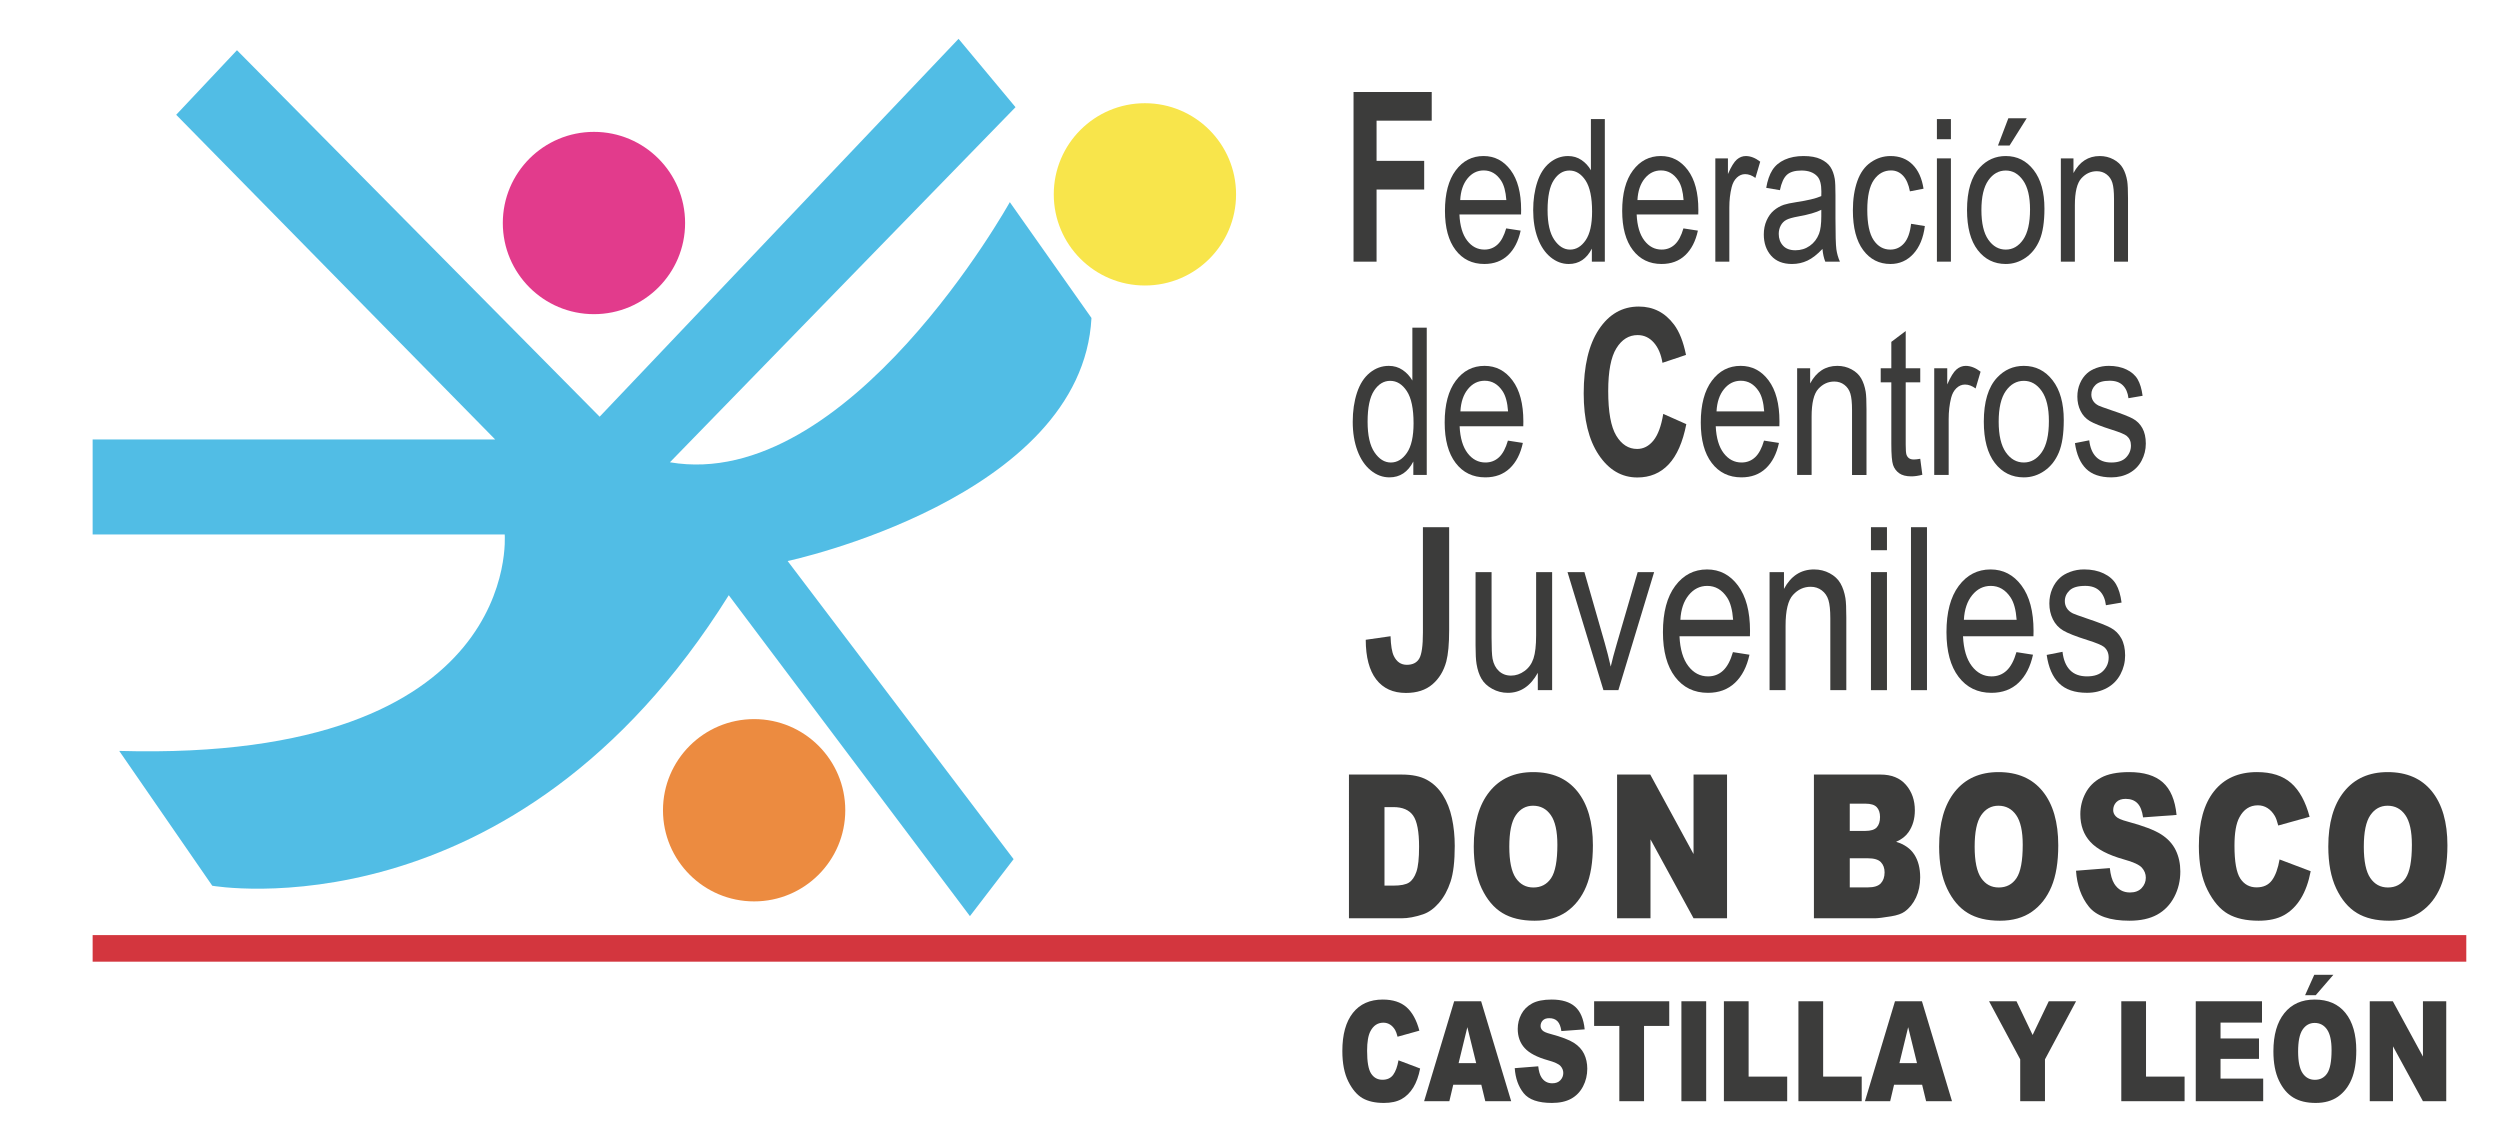 <?xml version="1.0" encoding="utf-8"?>
<!-- Generator: Adobe Illustrator 16.0.0, SVG Export Plug-In . SVG Version: 6.00 Build 0)  -->
<!DOCTYPE svg PUBLIC "-//W3C//DTD SVG 1.1//EN" "http://www.w3.org/Graphics/SVG/1.1/DTD/svg11.dtd">
<svg version="1.1" id="Capa_1" xmlns="http://www.w3.org/2000/svg" xmlns:xlink="http://www.w3.org/1999/xlink" x="0px" y="0px"
	 width="358px" height="164px" viewBox="0 0 358 164" enable-background="new 0 0 358 164" xml:space="preserve">
<path fill="#51BDE5" d="M25.23,16.437l45.684,46.499H13.266v13.597h59.008c0,0,2.719,32.631-55.201,30.999l13.324,19.307
	c0,0,43.236,7.614,73.963-41.604l34.534,45.955l6.254-8.157l-32.357-42.692c0,0,42.147-8.975,43.508-34.807l-11.693-16.587
	c0,0-23.113,41.605-48.674,37.253l49.49-50.85l-8.158-9.789L85.87,59.672L33.933,7.191L25.23,16.437z"/>
<circle fill="#E23B8C" cx="85.054" cy="31.936" r="13.052"/>
<circle fill="#EC8B40" cx="107.991" cy="116.028" r="13.052"/>
<circle fill="#F8E54B" cx="163.952" cy="27.832" r="13.052"/>
<rect x="13.266" y="133.906" fill="#D3363E" width="339.907" height="3.807"/>
<path fill="#3C3C3B" d="M193.171,110.916h7.558c1.49,0,2.693,0.253,3.611,0.759c0.917,0.505,1.675,1.23,2.273,2.176
	c0.6,0.945,1.033,2.045,1.303,3.299s0.404,2.583,0.404,3.986c0,2.199-0.199,3.905-0.601,5.117c-0.4,1.212-0.956,2.228-1.667,3.047
	c-0.712,0.818-1.476,1.363-2.291,1.635c-1.116,0.375-2.127,0.562-3.033,0.562h-7.558V110.916z M198.258,115.577v11.244h1.247
	c1.063,0,1.819-0.147,2.269-0.441c0.449-0.295,0.801-0.811,1.056-1.545s0.382-1.926,0.382-3.572c0-2.181-0.285-3.674-0.854-4.479
	s-1.512-1.207-2.83-1.207H198.258z"/>
<path fill="#3C3C3B" d="M211.043,121.22c0-3.359,0.749-5.975,2.246-7.847c1.498-1.872,3.583-2.808,6.256-2.808
	c2.74,0,4.852,0.92,6.334,2.758c1.482,1.84,2.224,4.416,2.224,7.729c0,2.405-0.323,4.378-0.972,5.917
	c-0.647,1.54-1.583,2.737-2.808,3.594c-1.224,0.856-2.749,1.284-4.576,1.284c-1.856,0-3.394-0.369-4.61-1.108
	s-2.203-1.909-2.959-3.51S211.043,123.626,211.043,121.22z M216.131,121.248c0,2.078,0.309,3.571,0.927,4.479
	c0.617,0.907,1.458,1.361,2.521,1.361c1.094,0,1.939-0.444,2.539-1.333c0.599-0.889,0.898-2.485,0.898-4.787
	c0-1.938-0.313-3.354-0.938-4.246c-0.625-0.895-1.473-1.342-2.544-1.342c-1.025,0-1.849,0.455-2.471,1.362
	C216.441,117.649,216.131,119.151,216.131,121.248z"/>
<path fill="#3C3C3B" d="M231.566,110.916h4.75l6.199,11.386v-11.386h4.796v20.58h-4.796l-6.165-11.3v11.3h-4.784V110.916z"/>
<path fill="#3C3C3B" d="M259.754,110.916h9.523c1.587,0,2.805,0.491,3.655,1.474c0.85,0.983,1.274,2.2,1.274,3.65
	c0,1.217-0.303,2.26-0.91,3.131c-0.404,0.58-0.995,1.039-1.773,1.375c1.183,0.356,2.053,0.967,2.61,1.832
	c0.558,0.866,0.837,1.954,0.837,3.264c0,1.067-0.198,2.027-0.596,2.879c-0.396,0.852-0.939,1.525-1.628,2.021
	c-0.427,0.309-1.071,0.533-1.932,0.674c-1.146,0.188-1.905,0.28-2.28,0.28h-8.781V110.916z M264.886,118.988h2.212
	c0.794,0,1.346-0.171,1.657-0.513c0.311-0.342,0.466-0.835,0.466-1.48c0-0.6-0.155-1.067-0.466-1.404
	c-0.312-0.337-0.853-0.506-1.623-0.506h-2.246V118.988z M264.886,127.074h2.595c0.875,0,1.493-0.194,1.853-0.583
	c0.359-0.388,0.539-0.91,0.539-1.564c0-0.609-0.178-1.098-0.533-1.467c-0.356-0.37-0.979-0.555-1.87-0.555h-2.583V127.074z"/>
<path fill="#3C3C3B" d="M277.683,121.22c0-3.359,0.749-5.975,2.246-7.847s3.583-2.808,6.255-2.808c2.74,0,4.852,0.92,6.334,2.758
	c1.482,1.84,2.225,4.416,2.225,7.729c0,2.405-0.324,4.378-0.973,5.917c-0.646,1.54-1.582,2.737-2.807,3.594s-2.75,1.284-4.576,1.284
	c-1.857,0-3.395-0.369-4.611-1.108c-1.216-0.739-2.202-1.909-2.959-3.51C278.061,125.628,277.683,123.626,277.683,121.22z
	 M282.77,121.248c0,2.078,0.309,3.571,0.928,4.479c0.617,0.907,1.457,1.361,2.521,1.361c1.093,0,1.938-0.444,2.538-1.333
	s0.898-2.485,0.898-4.787c0-1.938-0.313-3.354-0.938-4.246c-0.625-0.895-1.473-1.342-2.544-1.342c-1.026,0-1.849,0.455-2.471,1.362
	S282.77,119.151,282.77,121.248z"/>
<path fill="#3C3C3B" d="M297.285,124.688l4.84-0.379c0.105,0.982,0.318,1.731,0.641,2.246c0.523,0.833,1.272,1.249,2.246,1.249
	c0.726,0,1.285-0.213,1.679-0.639c0.393-0.426,0.589-0.919,0.589-1.48c0-0.533-0.187-1.011-0.561-1.432
	c-0.375-0.422-1.243-0.819-2.605-1.193c-2.231-0.627-3.822-1.461-4.773-2.499c-0.959-1.039-1.438-2.363-1.438-3.973
	c0-1.058,0.245-2.057,0.735-2.997c0.491-0.941,1.228-1.68,2.213-2.219c0.984-0.537,2.334-0.807,4.048-0.807
	c2.104,0,3.709,0.489,4.813,1.467c1.104,0.979,1.762,2.534,1.971,4.668l-4.795,0.351c-0.127-0.927-0.395-1.601-0.803-2.021
	s-0.972-0.632-1.69-0.632c-0.591,0-1.037,0.157-1.337,0.471c-0.299,0.313-0.449,0.695-0.449,1.145c0,0.327,0.124,0.622,0.371,0.884
	c0.24,0.271,0.809,0.524,1.707,0.758c2.224,0.599,3.816,1.206,4.778,1.818s1.662,1.374,2.101,2.281
	c0.438,0.907,0.656,1.923,0.656,3.046c0,1.32-0.291,2.537-0.875,3.65s-1.4,1.958-2.449,2.533c-1.048,0.576-2.369,0.863-3.964,0.863
	c-2.8,0-4.739-0.674-5.817-2.021S297.427,126.765,297.285,124.688z"/>
<path fill="#3C3C3B" d="M326.434,123.073l4.457,1.685c-0.299,1.563-0.77,2.868-1.414,3.917c-0.645,1.048-1.443,1.839-2.398,2.372
	c-0.953,0.533-2.168,0.8-3.645,0.8c-1.789,0-3.251-0.324-4.385-0.975c-1.135-0.65-2.113-1.793-2.938-3.43
	c-0.823-1.637-1.234-3.732-1.234-6.285c0-3.404,0.724-6.021,2.173-7.85c1.448-1.828,3.498-2.742,6.149-2.742
	c2.074,0,3.703,0.523,4.891,1.572c1.186,1.049,2.068,2.658,2.645,4.829l-4.492,1.249c-0.158-0.627-0.322-1.086-0.494-1.375
	c-0.285-0.486-0.633-0.861-1.045-1.123s-0.871-0.394-1.381-0.394c-1.152,0-2.037,0.579-2.65,1.739
	c-0.465,0.859-0.697,2.211-0.697,4.051c0,2.281,0.277,3.846,0.832,4.691s1.332,1.269,2.336,1.269c0.973,0,1.709-0.342,2.207-1.024
	C325.848,125.366,326.209,124.374,326.434,123.073z"/>
<path fill="#3C3C3B" d="M333.412,121.22c0-3.359,0.748-5.975,2.246-7.847c1.496-1.872,3.582-2.808,6.254-2.808
	c2.74,0,4.852,0.92,6.334,2.758c1.482,1.84,2.225,4.416,2.225,7.729c0,2.405-0.324,4.378-0.973,5.917
	c-0.646,1.54-1.582,2.737-2.807,3.594s-2.75,1.284-4.576,1.284c-1.857,0-3.395-0.369-4.611-1.108s-2.203-1.909-2.959-3.51
	S333.412,123.626,333.412,121.22z M338.498,121.248c0,2.078,0.309,3.571,0.928,4.479c0.617,0.907,1.457,1.361,2.521,1.361
	c1.092,0,1.938-0.444,2.537-1.333s0.898-2.485,0.898-4.787c0-1.938-0.313-3.354-0.938-4.246c-0.625-0.895-1.473-1.342-2.543-1.342
	c-1.027,0-1.85,0.455-2.471,1.362C338.809,117.649,338.498,119.151,338.498,121.248z"/>
<path fill="#3C3C3B" d="M200.262,151.837l3.102,1.172c-0.209,1.088-0.537,1.996-0.984,2.725c-0.449,0.729-1.004,1.279-1.668,1.65
	s-1.51,0.557-2.535,0.557c-1.246,0-2.262-0.227-3.051-0.678c-0.789-0.453-1.471-1.248-2.043-2.387
	c-0.574-1.139-0.859-2.596-0.859-4.372c0-2.368,0.504-4.188,1.512-5.46c1.008-1.272,2.434-1.908,4.277-1.908
	c1.441,0,2.576,0.365,3.402,1.094c0.824,0.729,1.438,1.85,1.84,3.359l-3.125,0.869c-0.109-0.436-0.225-0.756-0.344-0.957
	c-0.199-0.338-0.441-0.6-0.727-0.781c-0.287-0.182-0.607-0.273-0.961-0.273c-0.803,0-1.418,0.403-1.844,1.209
	c-0.324,0.599-0.484,1.539-0.484,2.819c0,1.587,0.191,2.675,0.578,3.263c0.385,0.589,0.926,0.883,1.625,0.883
	c0.676,0,1.188-0.238,1.535-0.713C199.854,153.433,200.105,152.741,200.262,151.837z"/>
<path fill="#3C3C3B" d="M212.123,155.333h-4.018l-0.559,2.363h-3.613l4.305-14.316h3.859l4.305,14.316h-3.707L212.123,155.333z
	 M211.389,152.237l-1.264-5.146l-1.252,5.146H211.389z"/>
<path fill="#3C3C3B" d="M216.91,152.96l3.367-0.264c0.072,0.684,0.221,1.205,0.445,1.563c0.363,0.58,0.885,0.869,1.563,0.869
	c0.504,0,0.895-0.148,1.168-0.444s0.41-0.64,0.41-1.03c0-0.371-0.131-0.703-0.391-0.996c-0.262-0.293-0.865-0.57-1.813-0.83
	c-1.553-0.436-2.66-1.016-3.32-1.738c-0.668-0.723-1-1.645-1-2.764c0-0.736,0.17-1.431,0.512-2.085
	c0.34-0.654,0.854-1.169,1.539-1.543c0.684-0.374,1.623-0.562,2.816-0.562c1.463,0,2.578,0.34,3.348,1.021
	c0.768,0.681,1.225,1.763,1.371,3.247l-3.336,0.244c-0.09-0.645-0.275-1.113-0.559-1.406c-0.285-0.293-0.676-0.439-1.176-0.439
	c-0.412,0-0.723,0.109-0.93,0.327c-0.209,0.218-0.313,0.483-0.313,0.796c0,0.229,0.086,0.434,0.258,0.615
	c0.166,0.189,0.563,0.365,1.188,0.527c1.547,0.416,2.654,0.838,3.324,1.265c0.668,0.427,1.156,0.956,1.461,1.587
	s0.457,1.338,0.457,2.119c0,0.918-0.203,1.764-0.609,2.539s-0.975,1.362-1.703,1.763c-0.73,0.4-1.648,0.601-2.758,0.601
	c-1.949,0-3.297-0.469-4.047-1.406S217.008,154.405,216.91,152.96z"/>
<path fill="#3C3C3B" d="M228.277,143.38h10.758v3.535h-3.609v10.781h-3.539v-10.781h-3.609V143.38z"/>
<path fill="#3C3C3B" d="M240.777,143.38h3.547v14.316h-3.547V143.38z"/>
<path fill="#3C3C3B" d="M246.863,143.38h3.539v10.791h5.523v3.525h-9.063V143.38z"/>
<path fill="#3C3C3B" d="M257.535,143.38h3.539v10.791h5.523v3.525h-9.063V143.38z"/>
<path fill="#3C3C3B" d="M275.248,155.333h-4.018l-0.559,2.363h-3.613l4.305-14.316h3.859l4.305,14.316h-3.707L275.248,155.333z
	 M274.514,152.237l-1.264-5.146l-1.252,5.146H274.514z"/>
<path fill="#3C3C3B" d="M284.832,143.38h3.931l2.308,4.83l2.313-4.83h3.91l-4.453,8.32v5.996h-3.547V151.7L284.832,143.38z"/>
<path fill="#3C3C3B" d="M303.77,143.38h3.539v10.791h5.523v3.525h-9.063V143.38z"/>
<path fill="#3C3C3B" d="M314.434,143.38h9.484v3.057h-5.938v2.275h5.508v2.92h-5.508v2.822h6.109v3.242h-9.656V143.38z"/>
<path fill="#3C3C3B" d="M325.551,150.548c0-2.338,0.52-4.156,1.563-5.459c1.041-1.303,2.492-1.953,4.352-1.953
	c1.906,0,3.375,0.64,4.406,1.919s1.547,3.071,1.547,5.376c0,1.674-0.227,3.045-0.676,4.116c-0.451,1.071-1.102,1.904-1.953,2.5
	s-1.914,0.894-3.184,0.894c-1.293,0-2.361-0.258-3.207-0.771c-0.848-0.514-1.533-1.328-2.059-2.441
	C325.813,153.614,325.551,152.222,325.551,150.548z M329.09,150.567c0,1.445,0.215,2.484,0.645,3.115s1.014,0.947,1.754,0.947
	c0.76,0,1.348-0.309,1.766-0.928c0.416-0.619,0.625-1.729,0.625-3.33c0-1.348-0.219-2.332-0.652-2.954
	c-0.436-0.622-1.025-0.933-1.77-0.933c-0.715,0-1.287,0.316-1.719,0.947C329.305,148.063,329.09,149.108,329.09,150.567z
	 M331.402,139.591h2.734l-2.523,2.92h-1.523L331.402,139.591z"/>
<path fill="#3C3C3B" d="M339.348,143.38h3.305l4.313,7.92v-7.92h3.336v14.316h-3.336l-4.289-7.861v7.861h-3.328V143.38z"/>
<path fill="#3C3C3B" d="M202.388,68.015v-1.928c-0.774,1.515-1.914,2.272-3.418,2.272c-0.974,0-1.87-0.335-2.687-1.007
	c-0.817-0.671-1.45-1.608-1.898-2.812c-0.449-1.204-0.674-2.587-0.674-4.15c0-1.525,0.203-2.908,0.609-4.15
	c0.407-1.241,1.018-2.193,1.83-2.855c0.813-0.662,1.723-0.993,2.728-0.993c0.736,0,1.393,0.194,1.968,0.583
	c0.575,0.388,1.043,0.894,1.404,1.517v-7.566h2.06v21.088H202.388z M195.84,60.391c0,1.956,0.33,3.418,0.99,4.387
	c0.659,0.969,1.438,1.453,2.336,1.453c0.904,0,1.674-0.462,2.307-1.388c0.633-0.925,0.949-2.337,0.949-4.236
	c0-2.091-0.322-3.625-0.967-4.604c-0.645-0.978-1.438-1.467-2.381-1.467c-0.922,0-1.69,0.47-2.309,1.41
	C196.148,56.885,195.84,58.367,195.84,60.391z"/>
<path fill="#3C3C3B" d="M215.933,63.095l2.14,0.331c-0.337,1.563-0.962,2.776-1.875,3.639c-0.913,0.863-2.079,1.294-3.498,1.294
	c-1.788,0-3.205-0.688-4.252-2.063c-1.048-1.376-1.571-3.307-1.571-5.791c0-2.57,0.529-4.564,1.588-5.984s2.433-2.129,4.12-2.129
	c1.634,0,2.969,0.695,4.004,2.086c1.036,1.391,1.555,3.347,1.555,5.869c0,0.154-0.004,0.384-0.012,0.691h-9.115
	c0.077,1.678,0.457,2.963,1.141,3.855c0.682,0.892,1.533,1.337,2.555,1.337c0.759,0,1.407-0.249,1.944-0.748
	C215.192,64.984,215.618,64.188,215.933,63.095z M209.131,58.909h6.824c-0.092-1.285-0.353-2.249-0.782-2.891
	c-0.659-0.998-1.515-1.496-2.566-1.496c-0.951,0-1.751,0.398-2.399,1.194S209.2,57.576,209.131,58.909z"/>
<path fill="#3C3C3B" d="M238.177,59.269l3.303,1.469c-0.506,2.583-1.349,4.502-2.526,5.756c-1.177,1.254-2.671,1.88-4.481,1.88
	c-2.24,0-4.081-1.073-5.524-3.221c-1.441-2.146-2.163-5.083-2.163-8.807c0-3.939,0.726-6.999,2.175-9.179
	c1.45-2.179,3.357-3.269,5.72-3.269c2.063,0,3.74,0.855,5.028,2.567c0.768,1.012,1.344,2.464,1.727,4.359l-3.371,1.13
	c-0.2-1.227-0.616-2.195-1.249-2.906s-1.402-1.065-2.308-1.065c-1.25,0-2.266,0.629-3.043,1.889
	c-0.779,1.259-1.169,3.299-1.169,6.119c0,2.992,0.384,5.123,1.151,6.393c0.767,1.27,1.764,1.905,2.992,1.905
	c0.904,0,1.684-0.404,2.336-1.211S237.893,61.001,238.177,59.269z"/>
<path fill="#3C3C3B" d="M252.607,63.095l2.141,0.331c-0.338,1.563-0.963,2.776-1.875,3.639c-0.914,0.863-2.08,1.294-3.499,1.294
	c-1.788,0-3.205-0.688-4.252-2.063c-1.048-1.376-1.571-3.307-1.571-5.791c0-2.57,0.529-4.564,1.588-5.984s2.433-2.129,4.12-2.129
	c1.634,0,2.97,0.695,4.005,2.086s1.554,3.347,1.554,5.869c0,0.154-0.004,0.384-0.012,0.691h-9.114
	c0.077,1.678,0.457,2.963,1.14,3.855c0.683,0.892,1.534,1.337,2.555,1.337c0.759,0,1.407-0.249,1.944-0.748
	C251.867,64.984,252.293,64.188,252.607,63.095z M245.807,58.909h6.824c-0.092-1.285-0.354-2.249-0.783-2.891
	c-0.659-0.998-1.515-1.496-2.565-1.496c-0.952,0-1.751,0.398-2.399,1.194S245.876,57.576,245.807,58.909z"/>
<path fill="#3C3C3B" d="M257.35,68.015V52.738h1.863v2.172c0.898-1.679,2.194-2.518,3.891-2.518c0.736,0,1.413,0.165,2.03,0.497
	c0.618,0.33,1.08,0.765,1.387,1.301c0.308,0.537,0.522,1.175,0.645,1.914c0.077,0.479,0.115,1.318,0.115,2.517v9.394h-2.071v-9.293
	c0-1.055-0.08-1.843-0.242-2.367c-0.16-0.521-0.446-0.939-0.857-1.25c-0.41-0.312-0.892-0.468-1.443-0.468
	c-0.883,0-1.645,0.35-2.285,1.05c-0.641,0.7-0.961,2.028-0.961,3.985v8.343H257.35z"/>
<path fill="#3C3C3B" d="M274.979,65.698l0.3,2.288c-0.583,0.153-1.104,0.23-1.565,0.23c-0.752,0-1.335-0.148-1.749-0.446
	s-0.706-0.688-0.874-1.173c-0.17-0.483-0.254-1.503-0.254-3.056v-8.789h-1.52v-2.014h1.52v-3.783l2.061-1.553v5.336h2.082v2.014
	h-2.082v8.933c0,0.738,0.036,1.213,0.109,1.424c0.072,0.211,0.191,0.378,0.356,0.503c0.165,0.125,0.4,0.187,0.708,0.187
	C274.3,65.799,274.604,65.766,274.979,65.698z"/>
<path fill="#3C3C3B" d="M276.981,68.015V52.738h1.864v2.316c0.476-1.083,0.914-1.798,1.317-2.143s0.846-0.518,1.329-0.518
	c0.698,0,1.408,0.278,2.129,0.834l-0.713,2.402c-0.507-0.374-1.014-0.561-1.52-0.561c-0.453,0-0.859,0.17-1.22,0.51
	c-0.36,0.342-0.618,0.813-0.771,1.417c-0.23,0.921-0.346,1.928-0.346,3.021v7.998H276.981z"/>
<path fill="#3C3C3B" d="M284.082,60.376c0-2.829,0.629-4.924,1.887-6.286c1.051-1.131,2.332-1.697,3.844-1.697
	c1.68,0,3.053,0.688,4.119,2.063c1.066,1.377,1.6,3.278,1.6,5.704c0,1.966-0.235,3.513-0.707,4.64
	c-0.473,1.127-1.158,2.001-2.061,2.625c-0.9,0.623-1.885,0.935-2.951,0.935c-1.711,0-3.094-0.686-4.148-2.057
	C284.609,64.931,284.082,62.956,284.082,60.376z M286.211,60.376c0,1.957,0.341,3.422,1.023,4.395
	c0.684,0.974,1.543,1.459,2.578,1.459c1.027,0,1.883-0.489,2.566-1.467c0.683-0.979,1.023-2.47,1.023-4.474
	c0-1.89-0.343-3.32-1.029-4.293c-0.687-0.974-1.54-1.46-2.561-1.46c-1.035,0-1.895,0.484-2.578,1.453
	C286.552,56.958,286.211,58.42,286.211,60.376z"/>
<path fill="#3C3C3B" d="M297.131,63.455l2.049-0.403c0.115,1.026,0.436,1.813,0.961,2.359c0.525,0.547,1.26,0.82,2.203,0.82
	c0.952,0,1.658-0.241,2.118-0.727c0.46-0.483,0.69-1.052,0.69-1.704c0-0.585-0.203-1.045-0.609-1.381
	c-0.284-0.23-0.99-0.523-2.118-0.878c-1.519-0.479-2.571-0.894-3.159-1.245c-0.586-0.349-1.031-0.834-1.334-1.452
	c-0.304-0.62-0.455-1.302-0.455-2.05c0-0.681,0.125-1.311,0.374-1.891s0.589-1.063,1.019-1.446c0.322-0.297,0.762-0.548,1.317-0.756
	c0.557-0.205,1.153-0.309,1.79-0.309c0.959,0,1.801,0.173,2.525,0.518s1.26,0.813,1.605,1.402c0.346,0.591,0.583,1.379,0.713,2.367
	l-2.025,0.345c-0.092-0.786-0.357-1.4-0.799-1.841c-0.441-0.441-1.064-0.662-1.87-0.662c-0.952,0-1.63,0.197-2.037,0.59
	s-0.61,0.854-0.61,1.381c0,0.336,0.085,0.638,0.254,0.906c0.168,0.278,0.434,0.508,0.794,0.69c0.207,0.096,0.817,0.316,1.829,0.662
	c1.466,0.489,2.488,0.89,3.067,1.201c0.579,0.313,1.034,0.766,1.364,1.36c0.329,0.595,0.494,1.333,0.494,2.215
	c0,0.863-0.201,1.676-0.604,2.438c-0.403,0.764-0.984,1.353-1.744,1.771c-0.76,0.416-1.619,0.625-2.578,0.625
	c-1.588,0-2.798-0.412-3.631-1.237C297.893,66.298,297.361,65.075,297.131,63.455z"/>
<path fill="#3C3C3B" d="M203.762,75.494h3.756v14.771c0,1.932-0.136,3.418-0.407,4.458c-0.365,1.357-1.027,2.449-1.986,3.272
	c-0.96,0.823-2.225,1.235-3.796,1.235c-1.842,0-3.26-0.646-4.254-1.936c-0.992-1.291-1.494-3.18-1.502-5.677l3.553-0.509
	c0.043,1.337,0.199,2.284,0.472,2.836c0.407,0.836,1.027,1.257,1.859,1.257c0.841,0,1.435-0.302,1.782-0.9
	c0.349-0.598,0.523-1.842,0.523-3.73V75.494z"/>
<path fill="#3C3C3B" d="M220.215,98.831v-2.483c-1.053,1.911-2.483,2.866-4.292,2.866c-0.798,0-1.543-0.192-2.235-0.573
	c-0.691-0.382-1.205-0.862-1.54-1.443c-0.336-0.577-0.571-1.286-0.707-2.123c-0.093-0.563-0.141-1.456-0.141-2.675V81.926h2.293
	v9.375c0,1.498,0.046,2.505,0.14,3.026c0.145,0.752,0.45,1.342,0.917,1.774c0.468,0.429,1.044,0.646,1.731,0.646
	c0.688,0,1.334-0.221,1.937-0.662s1.03-1.04,1.28-1.8c0.25-0.756,0.375-1.86,0.375-3.303v-9.057h2.293v16.905H220.215z"/>
<path fill="#3C3C3B" d="M229.613,98.831l-5.145-16.905h2.42l2.903,10.122c0.313,1.095,0.603,2.229,0.866,3.409
	c0.203-0.892,0.488-1.966,0.854-3.218l3.004-10.313h2.357l-5.12,16.905H229.613z"/>
<path fill="#3C3C3B" d="M248.156,93.385l2.368,0.37c-0.373,1.728-1.065,3.068-2.075,4.023c-1.012,0.956-2.301,1.436-3.872,1.436
	c-1.978,0-3.547-0.761-4.706-2.284c-1.158-1.523-1.738-3.659-1.738-6.41c0-2.842,0.586-5.05,1.758-6.62s2.691-2.355,4.56-2.355
	c1.808,0,3.286,0.768,4.431,2.309c1.146,1.537,1.721,3.701,1.721,6.493c0,0.17-0.005,0.425-0.014,0.764h-10.086
	c0.085,1.859,0.506,3.281,1.261,4.267c0.755,0.989,1.698,1.481,2.827,1.481c0.841,0,1.559-0.275,2.152-0.828
	C247.336,95.478,247.808,94.595,248.156,93.385z M240.629,88.753h7.553c-0.103-1.42-0.391-2.484-0.866-3.198
	c-0.73-1.104-1.677-1.655-2.84-1.655c-1.053,0-1.938,0.441-2.655,1.32C241.103,86.103,240.706,87.278,240.629,88.753z"/>
<path fill="#3C3C3B" d="M253.402,98.831V81.926h2.063v2.402c0.993-1.855,2.429-2.784,4.304-2.784c0.816,0,1.564,0.182,2.248,0.551
	c0.684,0.365,1.195,0.846,1.535,1.439c0.34,0.595,0.577,1.299,0.713,2.119c0.086,0.53,0.127,1.455,0.127,2.781v10.396h-2.291V88.546
	c0-1.166-0.09-2.035-0.269-2.617c-0.178-0.578-0.494-1.04-0.948-1.384c-0.454-0.345-0.987-0.519-1.598-0.519
	c-0.977,0-1.82,0.387-2.528,1.164c-0.71,0.771-1.063,2.245-1.063,4.408v9.232H253.402z"/>
<path fill="#3C3C3B" d="M267.921,78.79v-3.296h2.292v3.296H267.921z M267.921,98.831V81.926h2.292v16.905H267.921z"/>
<path fill="#3C3C3B" d="M273.652,98.831V75.494h2.291v23.337H273.652z"/>
<path fill="#3C3C3B" d="M288.756,93.385l2.369,0.37c-0.375,1.728-1.066,3.068-2.076,4.023c-1.011,0.956-2.301,1.436-3.871,1.436
	c-1.979,0-3.547-0.761-4.707-2.284c-1.158-1.523-1.737-3.659-1.737-6.41c0-2.842,0.585-5.05,1.757-6.62s2.691-2.355,4.559-2.355
	c1.809,0,3.286,0.768,4.433,2.309c1.146,1.537,1.72,3.701,1.72,6.493c0,0.17-0.005,0.425-0.014,0.764h-10.086
	c0.085,1.859,0.506,3.281,1.261,4.267c0.756,0.989,1.698,1.481,2.827,1.481c0.841,0,1.559-0.275,2.152-0.828
	C287.936,95.478,288.408,94.595,288.756,93.385z M281.229,88.753h7.553c-0.102-1.42-0.391-2.484-0.866-3.198
	c-0.729-1.104-1.677-1.655-2.841-1.655c-1.053,0-1.938,0.441-2.654,1.32C281.702,86.103,281.306,87.278,281.229,88.753z"/>
<path fill="#3C3C3B" d="M293.086,93.784l2.266-0.445c0.128,1.137,0.482,2.008,1.064,2.61c0.581,0.606,1.395,0.908,2.438,0.908
	c1.054,0,1.834-0.267,2.343-0.807c0.51-0.535,0.765-1.163,0.765-1.885c0-0.646-0.226-1.154-0.675-1.528
	c-0.314-0.255-1.096-0.577-2.344-0.972c-1.681-0.531-2.846-0.989-3.496-1.376c-0.648-0.386-1.142-0.926-1.477-1.608
	c-0.336-0.684-0.504-1.437-0.504-2.265c0-0.756,0.139-1.451,0.414-2.094c0.277-0.645,0.652-1.175,1.128-1.6
	c0.356-0.331,0.843-0.607,1.458-0.836c0.615-0.229,1.275-0.344,1.98-0.344c1.061,0,1.992,0.19,2.795,0.572
	c0.803,0.383,1.395,0.9,1.777,1.554c0.382,0.653,0.645,1.524,0.789,2.62l-2.241,0.381c-0.103-0.869-0.397-1.549-0.886-2.037
	s-1.178-0.734-2.069-0.734c-1.053,0-1.804,0.217-2.254,0.654c-0.45,0.433-0.675,0.941-0.675,1.527c0,0.369,0.093,0.705,0.279,1.002
	c0.188,0.311,0.48,0.564,0.88,0.762c0.229,0.106,0.903,0.353,2.024,0.734c1.621,0.539,2.753,0.985,3.395,1.33
	c0.641,0.343,1.144,0.844,1.508,1.502c0.365,0.658,0.549,1.478,0.549,2.454c0,0.954-0.223,1.854-0.669,2.694
	c-0.446,0.846-1.089,1.499-1.93,1.962c-0.841,0.458-1.791,0.692-2.853,0.692c-1.758,0-3.097-0.459-4.018-1.371
	C293.928,96.93,293.34,95.58,293.086,93.784z"/>
<path fill="#3C3C3B" d="M193.826,37.469V13.172h11.197v4.11h-7.899v5.751h6.819v4.111h-6.819v10.325H193.826z"/>
<path fill="#3C3C3B" d="M215.686,32.706l2.072,0.32c-0.326,1.513-0.932,2.688-1.815,3.523s-2.013,1.253-3.388,1.253
	c-1.73,0-3.103-0.666-4.116-1.998c-1.015-1.333-1.521-3.201-1.521-5.606c0-2.488,0.512-4.419,1.537-5.794
	c1.025-1.374,2.354-2.061,3.988-2.061c1.582,0,2.875,0.673,3.878,2.02s1.504,3.24,1.504,5.682c0,0.148-0.004,0.372-0.011,0.668
	h-8.824c0.074,1.625,0.441,2.869,1.103,3.732c0.661,0.864,1.485,1.295,2.474,1.295c0.735,0,1.363-0.242,1.883-0.725
	C214.969,34.535,215.381,33.765,215.686,32.706z M209.102,28.653h6.606c-0.089-1.244-0.341-2.177-0.757-2.799
	c-0.639-0.966-1.468-1.449-2.485-1.449c-0.921,0-1.695,0.386-2.323,1.156C209.516,26.332,209.168,27.363,209.102,28.653z"/>
<path fill="#3C3C3B" d="M227.953,37.469v-1.866c-0.75,1.467-1.854,2.201-3.31,2.201c-0.942,0-1.81-0.325-2.602-0.975
	c-0.791-0.65-1.403-1.557-1.838-2.722c-0.435-1.165-0.651-2.505-0.651-4.018c0-1.477,0.196-2.815,0.59-4.019
	c0.394-1.202,0.984-2.124,1.771-2.764s1.668-0.961,2.641-0.961c0.713,0,1.348,0.188,1.905,0.564
	c0.558,0.375,1.011,0.865,1.359,1.469v-7.325h1.994v20.417H227.953z M221.613,30.088c0,1.894,0.319,3.31,0.958,4.248
	c0.64,0.938,1.394,1.407,2.262,1.407c0.876,0,1.621-0.448,2.233-1.345c0.613-0.895,0.92-2.263,0.92-4.101
	c0-2.024-0.313-3.509-0.936-4.457c-0.625-0.947-1.393-1.42-2.307-1.42c-0.892,0-1.637,0.455-2.234,1.365
	C221.912,26.694,221.613,28.128,221.613,30.088z"/>
<path fill="#3C3C3B" d="M241.066,32.706l2.072,0.32c-0.326,1.513-0.932,2.688-1.816,3.523c-0.883,0.835-2.013,1.253-3.387,1.253
	c-1.73,0-3.103-0.666-4.117-1.998c-1.014-1.333-1.521-3.201-1.521-5.606c0-2.488,0.513-4.419,1.538-5.794
	c1.025-1.374,2.354-2.061,3.988-2.061c1.582,0,2.875,0.673,3.877,2.02c1.003,1.346,1.504,3.24,1.504,5.682
	c0,0.148-0.003,0.372-0.011,0.668h-8.823c0.074,1.625,0.441,2.869,1.103,3.732c0.661,0.864,1.485,1.295,2.474,1.295
	c0.734,0,1.362-0.242,1.883-0.725C240.35,34.535,240.762,33.765,241.066,32.706z M234.482,28.653h6.606
	c-0.089-1.244-0.342-2.177-0.758-2.799c-0.639-0.966-1.467-1.449-2.484-1.449c-0.921,0-1.695,0.386-2.323,1.156
	C234.896,26.332,234.549,27.363,234.482,28.653z"/>
<path fill="#3C3C3B" d="M245.635,37.469v-14.79h1.805v2.242c0.461-1.049,0.886-1.741,1.275-2.075
	c0.391-0.334,0.819-0.501,1.287-0.501c0.676,0,1.363,0.269,2.062,0.808l-0.69,2.326c-0.49-0.362-0.98-0.543-1.471-0.543
	c-0.439,0-0.832,0.166-1.182,0.494c-0.35,0.331-0.598,0.787-0.746,1.372c-0.223,0.892-0.334,1.866-0.334,2.925v7.743H245.635z"/>
<path fill="#3C3C3B" d="M260.977,35.645c-0.742,0.789-1.458,1.346-2.145,1.671c-0.688,0.325-1.425,0.487-2.212,0.487
	c-1.3,0-2.299-0.397-2.997-1.19c-0.698-0.794-1.047-1.809-1.047-3.043c0-0.724,0.131-1.385,0.395-1.985
	c0.264-0.598,0.609-1.079,1.037-1.441c0.427-0.362,0.908-0.636,1.442-0.822c0.394-0.13,0.987-0.255,1.782-0.376
	c1.619-0.242,2.813-0.529,3.577-0.864c0.007-0.343,0.011-0.562,0.011-0.654c0-1.021-0.189-1.741-0.568-2.159
	c-0.512-0.566-1.273-0.85-2.283-0.85c-0.943,0-1.641,0.207-2.09,0.619c-0.449,0.414-0.781,1.145-0.997,2.194l-1.961-0.334
	c0.179-1.049,0.472-1.896,0.88-2.541c0.409-0.646,1-1.142,1.771-1.491c0.773-0.347,1.668-0.522,2.686-0.522
	c1.01,0,1.831,0.148,2.463,0.446c0.631,0.297,1.096,0.671,1.393,1.122s0.505,1.019,0.623,1.706c0.067,0.427,0.101,1.198,0.101,2.312
	v3.342c0,2.331,0.043,3.805,0.128,4.422c0.086,0.617,0.255,1.209,0.508,1.775h-2.096C261.17,36.949,261.036,36.341,260.977,35.645z
	 M260.81,30.046c-0.728,0.372-1.819,0.687-3.276,0.947c-0.824,0.148-1.407,0.315-1.748,0.501c-0.342,0.186-0.605,0.458-0.791,0.814
	c-0.187,0.358-0.279,0.755-0.279,1.191c0,0.668,0.203,1.226,0.607,1.671c0.404,0.446,0.997,0.668,1.777,0.668
	c0.771,0,1.459-0.21,2.061-0.634c0.602-0.422,1.044-1,1.326-1.733c0.215-0.566,0.323-1.402,0.323-2.507V30.046z"/>
<path fill="#3C3C3B" d="M273.667,32.051l1.972,0.32c-0.215,1.699-0.767,3.029-1.654,3.991c-0.888,0.96-1.978,1.441-3.27,1.441
	c-1.619,0-2.922-0.661-3.906-1.985c-0.983-1.322-1.476-3.219-1.476-5.689c0-1.597,0.212-2.994,0.635-4.192s1.067-2.097,1.933-2.694
	c0.866-0.6,1.808-0.899,2.825-0.899c1.284,0,2.336,0.407,3.153,1.218c0.816,0.813,1.34,1.966,1.57,3.461L273.5,27.4
	c-0.186-0.994-0.515-1.741-0.986-2.242c-0.472-0.501-1.042-0.752-1.711-0.752c-1.01,0-1.83,0.453-2.462,1.357
	c-0.631,0.906-0.946,2.338-0.946,4.297c0,1.987,0.305,3.431,0.913,4.331c0.609,0.901,1.403,1.351,2.384,1.351
	c0.788,0,1.445-0.302,1.973-0.905S273.525,33.305,273.667,32.051z"/>
<path fill="#3C3C3B" d="M277.365,19.935v-2.883h2.006v2.883H277.365z M277.365,37.469v-14.79h2.006v14.79H277.365z"/>
<path fill="#3C3C3B" d="M281.678,30.074c0-2.739,0.609-4.768,1.827-6.086c1.018-1.096,2.258-1.644,3.722-1.644
	c1.626,0,2.955,0.667,3.988,1.998c1.032,1.333,1.549,3.173,1.549,5.522c0,1.903-0.229,3.401-0.686,4.492
	c-0.457,1.091-1.121,1.938-1.994,2.541s-1.825,0.905-2.857,0.905c-1.656,0-2.996-0.664-4.018-1.992
	C282.188,34.484,281.678,32.571,281.678,30.074z M283.738,30.074c0,1.894,0.331,3.313,0.992,4.255s1.492,1.413,2.496,1.413
	c0.994,0,1.823-0.474,2.484-1.421c0.66-0.947,0.991-2.391,0.991-4.331c0-1.829-0.332-3.214-0.997-4.157s-1.491-1.414-2.479-1.414
	c-1.004,0-1.835,0.469-2.496,1.407C284.069,26.764,283.738,28.18,283.738,30.074z M286.111,20.84l1.482-3.9h2.629l-2.451,3.9
	H286.111z"/>
<path fill="#3C3C3B" d="M295.114,37.469v-14.79h1.806v2.103c0.868-1.625,2.123-2.437,3.766-2.437c0.713,0,1.368,0.16,1.966,0.481
	c0.599,0.319,1.046,0.74,1.343,1.26c0.297,0.52,0.505,1.138,0.624,1.853c0.074,0.464,0.111,1.276,0.111,2.437v9.094h-2.005v-8.997
	c0-1.021-0.078-1.785-0.234-2.292c-0.156-0.505-0.433-0.909-0.83-1.211c-0.397-0.301-0.863-0.453-1.398-0.453
	c-0.854,0-1.592,0.339-2.211,1.017c-0.621,0.678-0.932,1.963-0.932,3.857v8.078H295.114z"/>
</svg>
